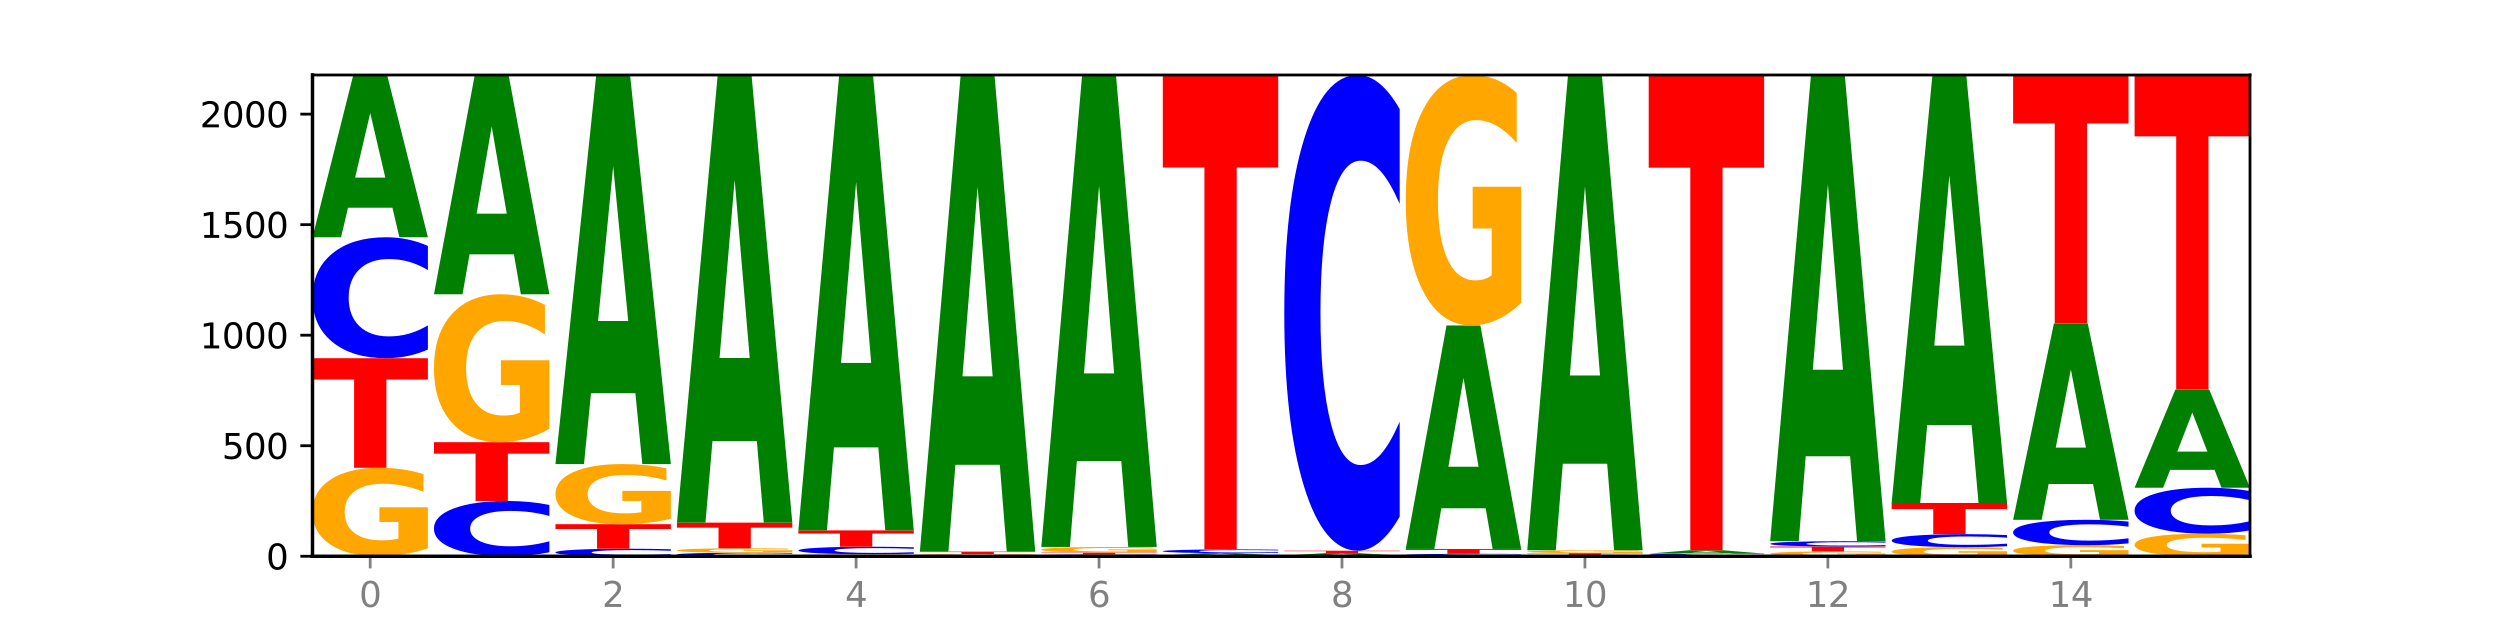 <?xml version="1.0" encoding="utf-8" standalone="no"?>
<!DOCTYPE svg PUBLIC "-//W3C//DTD SVG 1.1//EN"
  "http://www.w3.org/Graphics/SVG/1.1/DTD/svg11.dtd">
<svg xmlns:xlink="http://www.w3.org/1999/xlink" width="720pt" height="180pt" viewBox="0 0 720 180" xmlns="http://www.w3.org/2000/svg" version="1.1">
 <defs>
  <style type="text/css">*{stroke-linejoin: round; stroke-linecap: butt}</style>
 </defs>
 <g id="figure_1">
  <g id="patch_1">
   <path d="M 0 180 
L 720 180 
L 720 0 
L 0 0 
z
" style="fill: #ffffff"/>
  </g>
  <g id="axes_1">
   <g id="patch_2">
    <path d="M 90 160.2 
L 648 160.2 
L 648 21.6 
L 90 21.6 
z
" style="fill: #ffffff"/>
   </g>
   <g id="line2d_1">
    <path d="M 90 160.2 
L 648 160.2 
" clip-path="url(#pcefb3a47ad)" style="fill: none; stroke: #000000; stroke-width: 0.5; stroke-linecap: square"/>
   </g>
   <g id="patch_3">
    <path d="M 123.235 157.896 
Q 119.883 159.048 116.278 159.627 
Q 112.673 160.2 108.83 160.2 
Q 100.145 160.2 95.072 156.77 
Q 90 153.34 90 147.475 
Q 90 141.541 95.162 138.137 
Q 100.331 134.734 109.321 134.734 
Q 112.785 134.734 115.958 135.197 
Q 119.138 135.654 121.954 136.559 
L 121.954 141.636 
Q 119.049 140.473 116.174 139.9 
Q 113.299 139.321 110.409 139.321 
Q 105.061 139.321 102.163 141.436 
Q 99.266 143.545 99.266 147.475 
Q 99.266 151.368 102.059 153.493 
Q 104.852 155.613 109.992 155.613 
Q 111.392 155.613 112.591 155.492 
Q 113.79 155.366 114.744 155.103 
L 114.744 150.337 
L 109.269 150.337 
L 109.269 146.091 
L 123.235 146.091 
L 123.235 157.896 
z
" clip-path="url(#pcefb3a47ad)" style="fill: #ffa600"/>
   </g>
   <g id="patch_4">
    <path d="M 90 103.156 
L 123.235 103.156 
L 123.235 109.314 
L 111.278 109.314 
L 111.278 134.734 
L 101.98 134.734 
L 101.98 109.314 
L 90 109.314 
L 90 103.156 
z
" clip-path="url(#pcefb3a47ad)" style="fill: #ff0000"/>
   </g>
   <g id="patch_5">
    <path d="M 123.235 100.659 
Q 120.455 101.897 117.449 102.523 
Q 114.443 103.156 111.169 103.156 
Q 101.405 103.156 95.702 98.465 
Q 90 93.775 90 85.754 
Q 90 77.704 95.702 73.021 
Q 101.405 68.331 111.169 68.331 
Q 114.443 68.331 117.449 68.964 
Q 120.455 69.589 123.235 70.827 
L 123.235 77.769 
Q 120.43 76.129 117.708 75.366 
Q 114.987 74.604 111.981 74.604 
Q 106.588 74.604 103.498 77.575 
Q 100.417 80.538 100.417 85.754 
Q 100.417 90.948 103.498 93.919 
Q 106.588 96.883 111.981 96.883 
Q 114.987 96.883 117.708 96.12 
Q 120.43 95.35 123.235 93.71 
L 123.235 100.659 
z
" clip-path="url(#pcefb3a47ad)" style="fill: #0000ff"/>
   </g>
   <g id="patch_6">
    <path d="M 113.022 59.818 
L 100.24 59.818 
L 98.222 68.331 
L 90 68.331 
L 101.742 21.6 
L 111.493 21.6 
L 123.235 68.331 
L 115.02 68.331 
L 113.022 59.818 
z
M 102.279 51.145 
L 110.963 51.145 
L 106.628 32.557 
L 102.279 51.145 
z
" clip-path="url(#pcefb3a47ad)" style="fill: #008000"/>
   </g>
   <g id="patch_7">
    <path d="M 158.219 159.059 
Q 155.439 159.625 152.433 159.911 
Q 149.427 160.2 146.153 160.2 
Q 136.389 160.2 130.687 158.056 
Q 124.984 155.913 124.984 152.247 
Q 124.984 148.568 130.687 146.427 
Q 136.389 144.284 146.153 144.284 
Q 149.427 144.284 152.433 144.573 
Q 155.439 144.859 158.219 145.424 
L 158.219 148.597 
Q 155.414 147.848 152.693 147.499 
Q 149.971 147.151 146.965 147.151 
Q 141.573 147.151 138.483 148.508 
Q 135.401 149.863 135.401 152.247 
Q 135.401 154.621 138.483 155.978 
Q 141.573 157.333 146.965 157.333 
Q 149.971 157.333 152.693 156.984 
Q 155.414 156.633 158.219 155.883 
L 158.219 159.059 
z
" clip-path="url(#pcefb3a47ad)" style="fill: #0000ff"/>
   </g>
   <g id="patch_8">
    <path d="M 124.984 127.349 
L 158.219 127.349 
L 158.219 130.651 
L 146.263 130.651 
L 146.263 144.284 
L 136.964 144.284 
L 136.964 130.651 
L 124.984 130.651 
L 124.984 127.349 
z
" clip-path="url(#pcefb3a47ad)" style="fill: #ff0000"/>
   </g>
   <g id="patch_9">
    <path d="M 158.219 123.495 
Q 154.868 125.422 151.263 126.39 
Q 147.657 127.349 143.814 127.349 
Q 135.129 127.349 130.057 121.612 
Q 124.984 115.876 124.984 106.066 
Q 124.984 96.141 130.146 90.449 
Q 135.315 84.756 144.306 84.756 
Q 147.769 84.756 150.942 85.531 
Q 154.123 86.296 156.938 87.809 
L 156.938 96.3 
Q 154.033 94.355 151.158 93.396 
Q 148.283 92.428 145.393 92.428 
Q 140.045 92.428 137.148 95.965 
Q 134.25 99.493 134.25 106.066 
Q 134.25 112.576 137.043 116.131 
Q 139.837 119.676 144.976 119.676 
Q 146.376 119.676 147.576 119.474 
Q 148.775 119.263 149.728 118.823 
L 149.728 110.852 
L 144.254 110.852 
L 144.254 103.752 
L 158.219 103.752 
L 158.219 123.495 
z
" clip-path="url(#pcefb3a47ad)" style="fill: #ffa600"/>
   </g>
   <g id="patch_10">
    <path d="M 148.006 73.251 
L 135.225 73.251 
L 133.206 84.756 
L 124.984 84.756 
L 136.726 21.6 
L 146.477 21.6 
L 158.219 84.756 
L 150.004 84.756 
L 148.006 73.251 
z
M 137.263 61.529 
L 145.947 61.529 
L 141.612 36.408 
L 137.263 61.529 
z
" clip-path="url(#pcefb3a47ad)" style="fill: #008000"/>
   </g>
   <g id="patch_11">
    <path d="M 193.204 160.045 
Q 190.424 160.122 187.418 160.161 
Q 184.411 160.2 181.137 160.2 
Q 171.374 160.2 165.671 159.908 
Q 159.969 159.617 159.969 159.118 
Q 159.969 158.618 165.671 158.327 
Q 171.374 158.035 181.137 158.035 
Q 184.411 158.035 187.418 158.075 
Q 190.424 158.114 193.204 158.191 
L 193.204 158.622 
Q 190.399 158.52 187.677 158.473 
Q 184.956 158.425 181.95 158.425 
Q 176.557 158.425 173.467 158.61 
Q 170.386 158.794 170.386 159.118 
Q 170.386 159.441 173.467 159.626 
Q 176.557 159.81 181.95 159.81 
Q 184.956 159.81 187.677 159.763 
Q 190.399 159.715 193.204 159.613 
L 193.204 160.045 
z
" clip-path="url(#pcefb3a47ad)" style="fill: #0000ff"/>
   </g>
   <g id="patch_12">
    <path d="M 159.969 150.968 
L 193.204 150.968 
L 193.204 152.347 
L 181.247 152.347 
L 181.247 158.035 
L 171.949 158.035 
L 171.949 152.347 
L 159.969 152.347 
L 159.969 150.968 
z
" clip-path="url(#pcefb3a47ad)" style="fill: #ff0000"/>
   </g>
   <g id="patch_13">
    <path d="M 193.204 149.402 
Q 189.852 150.185 186.247 150.579 
Q 182.642 150.968 178.798 150.968 
Q 170.113 150.968 165.041 148.636 
Q 159.969 146.304 159.969 142.315 
Q 159.969 138.28 165.13 135.966 
Q 170.3 133.651 179.29 133.651 
Q 182.754 133.651 185.927 133.966 
Q 189.107 134.277 191.923 134.893 
L 191.923 138.345 
Q 189.018 137.554 186.143 137.164 
Q 183.267 136.771 180.377 136.771 
Q 175.029 136.771 172.132 138.209 
Q 169.235 139.643 169.235 142.315 
Q 169.235 144.962 172.028 146.408 
Q 174.821 147.849 179.96 147.849 
Q 181.361 147.849 182.56 147.767 
Q 183.759 147.681 184.712 147.502 
L 184.712 144.261 
L 179.238 144.261 
L 179.238 141.375 
L 193.204 141.375 
L 193.204 149.402 
z
" clip-path="url(#pcefb3a47ad)" style="fill: #ffa600"/>
   </g>
   <g id="patch_14">
    <path d="M 182.991 113.239 
L 170.209 113.239 
L 168.191 133.651 
L 159.969 133.651 
L 171.711 21.6 
L 181.462 21.6 
L 193.204 133.651 
L 184.988 133.651 
L 182.991 113.239 
z
M 172.248 92.443 
L 180.932 92.443 
L 176.596 47.872 
L 172.248 92.443 
z
" clip-path="url(#pcefb3a47ad)" style="fill: #008000"/>
   </g>
   <g id="patch_15">
    <path d="M 228.188 160.127 
Q 225.408 160.163 222.402 160.181 
Q 219.396 160.2 216.122 160.2 
Q 206.358 160.2 200.655 160.063 
Q 194.953 159.926 194.953 159.691 
Q 194.953 159.456 200.655 159.319 
Q 206.358 159.181 216.122 159.181 
Q 219.396 159.181 222.402 159.2 
Q 225.408 159.218 228.188 159.254 
L 228.188 159.457 
Q 225.383 159.409 222.661 159.387 
Q 219.94 159.365 216.934 159.365 
Q 211.541 159.365 208.451 159.452 
Q 205.37 159.538 205.37 159.691 
Q 205.37 159.843 208.451 159.93 
Q 211.541 160.017 216.934 160.017 
Q 219.94 160.017 222.661 159.994 
Q 225.383 159.972 228.188 159.924 
L 228.188 160.127 
z
" clip-path="url(#pcefb3a47ad)" style="fill: #0000ff"/>
   </g>
   <g id="patch_16">
    <path d="M 228.188 159.066 
Q 224.836 159.124 221.231 159.153 
Q 217.626 159.181 213.783 159.181 
Q 205.098 159.181 200.025 159.01 
Q 194.953 158.838 194.953 158.545 
Q 194.953 158.248 200.115 158.078 
Q 205.284 157.908 214.274 157.908 
Q 217.738 157.908 220.911 157.931 
Q 224.091 157.954 226.907 157.999 
L 226.907 158.253 
Q 224.002 158.195 221.127 158.166 
Q 218.252 158.137 215.362 158.137 
Q 210.014 158.137 207.116 158.243 
Q 204.219 158.349 204.219 158.545 
Q 204.219 158.74 207.012 158.846 
Q 209.805 158.952 214.945 158.952 
Q 216.345 158.952 217.544 158.946 
Q 218.743 158.94 219.697 158.926 
L 219.697 158.688 
L 214.222 158.688 
L 214.222 158.476 
L 228.188 158.476 
L 228.188 159.066 
z
" clip-path="url(#pcefb3a47ad)" style="fill: #ffa600"/>
   </g>
   <g id="patch_17">
    <path d="M 194.953 150.523 
L 228.188 150.523 
L 228.188 151.963 
L 216.231 151.963 
L 216.231 157.908 
L 206.933 157.908 
L 206.933 151.963 
L 194.953 151.963 
L 194.953 150.523 
z
" clip-path="url(#pcefb3a47ad)" style="fill: #ff0000"/>
   </g>
   <g id="patch_18">
    <path d="M 217.975 127.037 
L 205.193 127.037 
L 203.175 150.523 
L 194.953 150.523 
L 206.695 21.6 
L 216.446 21.6 
L 228.188 150.523 
L 219.973 150.523 
L 217.975 127.037 
z
M 207.232 103.109 
L 215.916 103.109 
L 211.581 51.828 
L 207.232 103.109 
z
" clip-path="url(#pcefb3a47ad)" style="fill: #008000"/>
   </g>
   <g id="patch_19">
    <path d="M 263.172 160.148 
Q 259.821 160.174 256.216 160.187 
Q 252.61 160.2 248.767 160.2 
Q 240.082 160.2 235.01 160.123 
Q 229.937 160.046 229.937 159.914 
Q 229.937 159.78 235.099 159.704 
Q 240.268 159.627 249.259 159.627 
Q 252.722 159.627 255.895 159.637 
Q 259.076 159.648 261.891 159.668 
L 261.891 159.782 
Q 258.986 159.756 256.111 159.743 
Q 253.236 159.73 250.346 159.73 
Q 244.998 159.73 242.101 159.778 
Q 239.203 159.825 239.203 159.914 
Q 239.203 160.001 241.996 160.049 
Q 244.79 160.097 249.929 160.097 
Q 251.329 160.097 252.529 160.094 
Q 253.728 160.091 254.681 160.085 
L 254.681 159.978 
L 249.207 159.978 
L 249.207 159.883 
L 263.172 159.883 
L 263.172 160.148 
z
" clip-path="url(#pcefb3a47ad)" style="fill: #ffa600"/>
   </g>
   <g id="patch_20">
    <path d="M 263.172 159.472 
Q 260.392 159.549 257.386 159.588 
Q 254.38 159.627 251.106 159.627 
Q 241.342 159.627 235.64 159.335 
Q 229.937 159.044 229.937 158.545 
Q 229.937 158.045 235.64 157.754 
Q 241.342 157.462 251.106 157.462 
Q 254.38 157.462 257.386 157.502 
Q 260.392 157.541 263.172 157.618 
L 263.172 158.049 
Q 260.367 157.947 257.646 157.9 
Q 254.924 157.852 251.918 157.852 
Q 246.526 157.852 243.436 158.037 
Q 240.354 158.221 240.354 158.545 
Q 240.354 158.868 243.436 159.053 
Q 246.526 159.237 251.918 159.237 
Q 254.924 159.237 257.646 159.19 
Q 260.367 159.142 263.172 159.04 
L 263.172 159.472 
z
" clip-path="url(#pcefb3a47ad)" style="fill: #0000ff"/>
   </g>
   <g id="patch_21">
    <path d="M 229.937 152.751 
L 263.172 152.751 
L 263.172 153.67 
L 251.216 153.67 
L 251.216 157.462 
L 241.917 157.462 
L 241.917 153.67 
L 229.937 153.67 
L 229.937 152.751 
z
" clip-path="url(#pcefb3a47ad)" style="fill: #ff0000"/>
   </g>
   <g id="patch_22">
    <path d="M 252.959 128.859 
L 240.178 128.859 
L 238.159 152.751 
L 229.937 152.751 
L 241.679 21.6 
L 251.43 21.6 
L 263.172 152.751 
L 254.957 152.751 
L 252.959 128.859 
z
M 242.216 104.518 
L 250.9 104.518 
L 246.565 52.35 
L 242.216 104.518 
z
" clip-path="url(#pcefb3a47ad)" style="fill: #008000"/>
   </g>
   <g id="patch_23">
    <path d="M 298.157 160.182 
Q 295.377 160.191 292.371 160.195 
Q 289.364 160.2 286.09 160.2 
Q 276.327 160.2 270.624 160.166 
Q 264.922 160.131 264.922 160.073 
Q 264.922 160.014 270.624 159.98 
Q 276.327 159.945 286.09 159.945 
Q 289.364 159.945 292.371 159.95 
Q 295.377 159.955 298.157 159.964 
L 298.157 160.014 
Q 295.352 160.002 292.63 159.997 
Q 289.909 159.991 286.903 159.991 
Q 281.51 159.991 278.42 160.013 
Q 275.338 160.035 275.338 160.073 
Q 275.338 160.111 278.42 160.132 
Q 281.51 160.154 286.903 160.154 
Q 289.909 160.154 292.63 160.149 
Q 295.352 160.143 298.157 160.131 
L 298.157 160.182 
z
" clip-path="url(#pcefb3a47ad)" style="fill: #0000ff"/>
   </g>
   <g id="patch_24">
    <path d="M 298.157 159.911 
Q 294.805 159.928 291.2 159.937 
Q 287.595 159.945 283.751 159.945 
Q 275.066 159.945 269.994 159.894 
Q 264.922 159.842 264.922 159.754 
Q 264.922 159.665 270.083 159.614 
Q 275.253 159.563 284.243 159.563 
Q 287.707 159.563 290.88 159.57 
Q 294.06 159.577 296.876 159.591 
L 296.876 159.667 
Q 293.971 159.649 291.096 159.641 
Q 288.22 159.632 285.33 159.632 
Q 279.982 159.632 277.085 159.664 
Q 274.188 159.696 274.188 159.754 
Q 274.188 159.813 276.981 159.845 
Q 279.774 159.877 284.913 159.877 
Q 286.314 159.877 287.513 159.875 
Q 288.712 159.873 289.665 159.869 
L 289.665 159.797 
L 284.191 159.797 
L 284.191 159.734 
L 298.157 159.734 
L 298.157 159.911 
z
" clip-path="url(#pcefb3a47ad)" style="fill: #ffa600"/>
   </g>
   <g id="patch_25">
    <path d="M 264.922 158.863 
L 298.157 158.863 
L 298.157 159 
L 286.2 159 
L 286.2 159.563 
L 276.902 159.563 
L 276.902 159 
L 264.922 159 
L 264.922 158.863 
z
" clip-path="url(#pcefb3a47ad)" style="fill: #ff0000"/>
   </g>
   <g id="patch_26">
    <path d="M 287.944 133.858 
L 275.162 133.858 
L 273.144 158.863 
L 264.922 158.863 
L 276.664 21.6 
L 286.415 21.6 
L 298.157 158.863 
L 289.941 158.863 
L 287.944 133.858 
z
M 277.2 108.382 
L 285.885 108.382 
L 281.549 53.783 
L 277.2 108.382 
z
" clip-path="url(#pcefb3a47ad)" style="fill: #008000"/>
   </g>
   <g id="patch_27">
    <path d="M 333.141 160.163 
Q 330.361 160.182 327.355 160.191 
Q 324.349 160.2 321.075 160.2 
Q 311.311 160.2 305.608 160.131 
Q 299.906 160.063 299.906 159.945 
Q 299.906 159.828 305.608 159.759 
Q 311.311 159.691 321.075 159.691 
Q 324.349 159.691 327.355 159.7 
Q 330.361 159.709 333.141 159.727 
L 333.141 159.829 
Q 330.336 159.805 327.614 159.794 
Q 324.893 159.782 321.887 159.782 
Q 316.494 159.782 313.404 159.826 
Q 310.323 159.869 310.323 159.945 
Q 310.323 160.021 313.404 160.065 
Q 316.494 160.108 321.887 160.108 
Q 324.893 160.108 327.614 160.097 
Q 330.336 160.086 333.141 160.062 
L 333.141 160.163 
z
" clip-path="url(#pcefb3a47ad)" style="fill: #0000ff"/>
   </g>
   <g id="patch_28">
    <path d="M 299.906 159.118 
L 333.141 159.118 
L 333.141 159.229 
L 321.184 159.229 
L 321.184 159.691 
L 311.886 159.691 
L 311.886 159.229 
L 299.906 159.229 
L 299.906 159.118 
z
" clip-path="url(#pcefb3a47ad)" style="fill: #ff0000"/>
   </g>
   <g id="patch_29">
    <path d="M 333.141 158.974 
Q 329.789 159.046 326.184 159.082 
Q 322.579 159.118 318.736 159.118 
Q 310.051 159.118 304.978 158.903 
Q 299.906 158.689 299.906 158.322 
Q 299.906 157.951 305.068 157.739 
Q 310.237 157.526 319.227 157.526 
Q 322.691 157.526 325.864 157.555 
Q 329.044 157.584 331.86 157.64 
L 331.86 157.957 
Q 328.955 157.885 326.08 157.849 
Q 323.205 157.813 320.315 157.813 
Q 314.967 157.813 312.069 157.945 
Q 309.172 158.077 309.172 158.322 
Q 309.172 158.566 311.965 158.698 
Q 314.758 158.831 319.898 158.831 
Q 321.298 158.831 322.497 158.823 
Q 323.696 158.816 324.65 158.799 
L 324.65 158.501 
L 319.175 158.501 
L 319.175 158.236 
L 333.141 158.236 
L 333.141 158.974 
z
" clip-path="url(#pcefb3a47ad)" style="fill: #ffa600"/>
   </g>
   <g id="patch_30">
    <path d="M 322.928 132.765 
L 310.146 132.765 
L 308.128 157.526 
L 299.906 157.526 
L 311.648 21.6 
L 321.399 21.6 
L 333.141 157.526 
L 324.926 157.526 
L 322.928 132.765 
z
M 312.185 107.537 
L 320.869 107.537 
L 316.534 53.47 
L 312.185 107.537 
z
" clip-path="url(#pcefb3a47ad)" style="fill: #008000"/>
   </g>
   <g id="patch_31">
    <path d="M 368.125 160.183 
Q 364.774 160.191 361.169 160.196 
Q 357.563 160.2 353.72 160.2 
Q 345.035 160.2 339.963 160.174 
Q 334.89 160.149 334.89 160.105 
Q 334.89 160.06 340.052 160.035 
Q 345.221 160.009 354.212 160.009 
Q 357.675 160.009 360.848 160.012 
Q 364.029 160.016 366.844 160.023 
L 366.844 160.061 
Q 363.939 160.052 361.064 160.048 
Q 358.189 160.043 355.299 160.043 
Q 349.951 160.043 347.054 160.059 
Q 344.156 160.075 344.156 160.105 
Q 344.156 160.134 346.949 160.15 
Q 349.743 160.166 354.882 160.166 
Q 356.282 160.166 357.482 160.165 
Q 358.681 160.164 359.634 160.162 
L 359.634 160.126 
L 354.159 160.126 
L 354.159 160.094 
L 368.125 160.094 
L 368.125 160.183 
z
" clip-path="url(#pcefb3a47ad)" style="fill: #ffa600"/>
   </g>
   <g id="patch_32">
    <path d="M 357.912 159.881 
L 345.131 159.881 
L 343.112 160.009 
L 334.89 160.009 
L 346.632 159.309 
L 356.383 159.309 
L 368.125 160.009 
L 359.91 160.009 
L 357.912 159.881 
z
M 347.169 159.751 
L 355.853 159.751 
L 351.518 159.473 
L 347.169 159.751 
z
" clip-path="url(#pcefb3a47ad)" style="fill: #008000"/>
   </g>
   <g id="patch_33">
    <path d="M 368.125 159.231 
Q 365.345 159.27 362.339 159.289 
Q 359.333 159.309 356.059 159.309 
Q 346.295 159.309 340.593 159.163 
Q 334.89 159.017 334.89 158.768 
Q 334.89 158.518 340.593 158.372 
Q 346.295 158.226 356.059 158.226 
Q 359.333 158.226 362.339 158.246 
Q 365.345 158.265 368.125 158.304 
L 368.125 158.52 
Q 365.32 158.469 362.599 158.445 
Q 359.877 158.421 356.871 158.421 
Q 351.479 158.421 348.389 158.514 
Q 345.307 158.606 345.307 158.768 
Q 345.307 158.929 348.389 159.022 
Q 351.479 159.114 356.871 159.114 
Q 359.877 159.114 362.599 159.09 
Q 365.32 159.066 368.125 159.015 
L 368.125 159.231 
z
" clip-path="url(#pcefb3a47ad)" style="fill: #0000ff"/>
   </g>
   <g id="patch_34">
    <path d="M 334.89 21.6 
L 368.125 21.6 
L 368.125 48.246 
L 356.168 48.246 
L 356.168 158.226 
L 346.87 158.226 
L 346.87 48.246 
L 334.89 48.246 
L 334.89 21.6 
z
" clip-path="url(#pcefb3a47ad)" style="fill: #ff0000"/>
   </g>
   <g id="patch_35">
    <path d="M 403.11 160.183 
Q 399.758 160.191 396.153 160.196 
Q 392.548 160.2 388.704 160.2 
Q 380.019 160.2 374.947 160.174 
Q 369.875 160.149 369.875 160.105 
Q 369.875 160.06 375.036 160.035 
Q 380.206 160.009 389.196 160.009 
Q 392.66 160.009 395.833 160.012 
Q 399.013 160.016 401.829 160.023 
L 401.829 160.061 
Q 398.924 160.052 396.049 160.048 
Q 393.173 160.043 390.283 160.043 
Q 384.935 160.043 382.038 160.059 
Q 379.141 160.075 379.141 160.105 
Q 379.141 160.134 381.934 160.15 
Q 384.727 160.166 389.866 160.166 
Q 391.267 160.166 392.466 160.165 
Q 393.665 160.164 394.618 160.162 
L 394.618 160.126 
L 389.144 160.126 
L 389.144 160.094 
L 403.11 160.094 
L 403.11 160.183 
z
" clip-path="url(#pcefb3a47ad)" style="fill: #ffa600"/>
   </g>
   <g id="patch_36">
    <path d="M 392.897 159.881 
L 380.115 159.881 
L 378.097 160.009 
L 369.875 160.009 
L 381.617 159.309 
L 391.368 159.309 
L 403.11 160.009 
L 394.894 160.009 
L 392.897 159.881 
z
M 382.153 159.751 
L 390.838 159.751 
L 386.502 159.473 
L 382.153 159.751 
z
" clip-path="url(#pcefb3a47ad)" style="fill: #008000"/>
   </g>
   <g id="patch_37">
    <path d="M 369.875 158.608 
L 403.11 158.608 
L 403.11 158.745 
L 391.153 158.745 
L 391.153 159.309 
L 381.855 159.309 
L 381.855 158.745 
L 369.875 158.745 
L 369.875 158.608 
z
" clip-path="url(#pcefb3a47ad)" style="fill: #ff0000"/>
   </g>
   <g id="patch_38">
    <path d="M 403.11 148.788 
Q 400.33 153.656 397.324 156.118 
Q 394.317 158.608 391.043 158.608 
Q 381.28 158.608 375.577 140.156 
Q 369.875 121.703 369.875 90.147 
Q 369.875 58.477 375.577 40.053 
Q 381.28 21.6 391.043 21.6 
Q 394.317 21.6 397.324 24.091 
Q 400.33 26.553 403.11 31.421 
L 403.11 58.732 
Q 400.305 52.279 397.583 49.279 
Q 394.862 46.279 391.856 46.279 
Q 386.463 46.279 383.373 57.968 
Q 380.291 69.628 380.291 90.147 
Q 380.291 110.58 383.373 122.269 
Q 386.463 133.929 391.856 133.929 
Q 394.862 133.929 397.583 130.929 
Q 400.305 127.901 403.11 121.448 
L 403.11 148.788 
z
" clip-path="url(#pcefb3a47ad)" style="fill: #0000ff"/>
   </g>
   <g id="patch_39">
    <path d="M 438.094 160.15 
Q 435.314 160.175 432.308 160.187 
Q 429.302 160.2 426.028 160.2 
Q 416.264 160.2 410.561 160.106 
Q 404.859 160.011 404.859 159.85 
Q 404.859 159.688 410.561 159.594 
Q 416.264 159.5 426.028 159.5 
Q 429.302 159.5 432.308 159.512 
Q 435.314 159.525 438.094 159.55 
L 438.094 159.689 
Q 435.289 159.656 432.567 159.641 
Q 429.846 159.626 426.84 159.626 
Q 421.447 159.626 418.357 159.686 
Q 415.276 159.745 415.276 159.85 
Q 415.276 159.955 418.357 160.014 
Q 421.447 160.074 426.84 160.074 
Q 429.846 160.074 432.567 160.059 
Q 435.289 160.043 438.094 160.01 
L 438.094 160.15 
z
" clip-path="url(#pcefb3a47ad)" style="fill: #0000ff"/>
   </g>
   <g id="patch_40">
    <path d="M 404.859 158.099 
L 438.094 158.099 
L 438.094 158.372 
L 426.137 158.372 
L 426.137 159.5 
L 416.839 159.5 
L 416.839 158.372 
L 404.859 158.372 
L 404.859 158.099 
z
" clip-path="url(#pcefb3a47ad)" style="fill: #ff0000"/>
   </g>
   <g id="patch_41">
    <path d="M 427.881 146.374 
L 415.099 146.374 
L 413.081 158.099 
L 404.859 158.099 
L 416.601 93.733 
L 426.352 93.733 
L 438.094 158.099 
L 429.879 158.099 
L 427.881 146.374 
z
M 417.138 134.427 
L 425.822 134.427 
L 421.487 108.824 
L 417.138 134.427 
z
" clip-path="url(#pcefb3a47ad)" style="fill: #008000"/>
   </g>
   <g id="patch_42">
    <path d="M 438.094 87.207 
Q 434.742 90.47 431.137 92.109 
Q 427.532 93.733 423.689 93.733 
Q 415.004 93.733 409.931 84.018 
Q 404.859 74.303 404.859 57.689 
Q 404.859 40.881 410.021 31.241 
Q 415.19 21.6 424.18 21.6 
Q 427.644 21.6 430.817 22.911 
Q 433.997 24.208 436.813 26.77 
L 436.813 41.149 
Q 433.908 37.856 431.033 36.232 
Q 428.158 34.593 425.268 34.593 
Q 419.92 34.593 417.022 40.583 
Q 414.125 46.558 414.125 57.689 
Q 414.125 68.715 416.918 74.735 
Q 419.711 80.74 424.851 80.74 
Q 426.251 80.74 427.45 80.397 
Q 428.649 80.04 429.603 79.295 
L 429.603 65.795 
L 424.128 65.795 
L 424.128 53.77 
L 438.094 53.77 
L 438.094 87.207 
z
" clip-path="url(#pcefb3a47ad)" style="fill: #ffa600"/>
   </g>
   <g id="patch_43">
    <path d="M 473.078 160.173 
Q 470.298 160.186 467.292 160.193 
Q 464.286 160.2 461.012 160.2 
Q 451.248 160.2 445.546 160.149 
Q 439.843 160.097 439.843 160.009 
Q 439.843 159.921 445.546 159.869 
Q 451.248 159.818 461.012 159.818 
Q 464.286 159.818 467.292 159.825 
Q 470.298 159.832 473.078 159.845 
L 473.078 159.922 
Q 470.273 159.904 467.552 159.895 
Q 464.83 159.887 461.824 159.887 
Q 456.432 159.887 453.342 159.919 
Q 450.26 159.952 450.26 160.009 
Q 450.26 160.066 453.342 160.099 
Q 456.432 160.131 461.824 160.131 
Q 464.83 160.131 467.552 160.123 
Q 470.273 160.114 473.078 160.096 
L 473.078 160.173 
z
" clip-path="url(#pcefb3a47ad)" style="fill: #0000ff"/>
   </g>
   <g id="patch_44">
    <path d="M 439.843 159.309 
L 473.078 159.309 
L 473.078 159.408 
L 461.121 159.408 
L 461.121 159.818 
L 451.823 159.818 
L 451.823 159.408 
L 439.843 159.408 
L 439.843 159.309 
z
" clip-path="url(#pcefb3a47ad)" style="fill: #ff0000"/>
   </g>
   <g id="patch_45">
    <path d="M 473.078 159.234 
Q 469.727 159.271 466.121 159.29 
Q 462.516 159.309 458.673 159.309 
Q 449.988 159.309 444.916 159.197 
Q 439.843 159.086 439.843 158.895 
Q 439.843 158.702 445.005 158.592 
Q 450.174 158.481 459.165 158.481 
Q 462.628 158.481 465.801 158.496 
Q 468.982 158.511 471.797 158.54 
L 471.797 158.705 
Q 468.892 158.668 466.017 158.649 
Q 463.142 158.63 460.252 158.63 
Q 454.904 158.63 452.007 158.699 
Q 449.109 158.767 449.109 158.895 
Q 449.109 159.022 451.902 159.091 
Q 454.696 159.16 459.835 159.16 
Q 461.235 159.16 462.434 159.156 
Q 463.634 159.152 464.587 159.143 
L 464.587 158.988 
L 459.112 158.988 
L 459.112 158.85 
L 473.078 158.85 
L 473.078 159.234 
z
" clip-path="url(#pcefb3a47ad)" style="fill: #ffa600"/>
   </g>
   <g id="patch_46">
    <path d="M 462.865 133.546 
L 450.084 133.546 
L 448.065 158.481 
L 439.843 158.481 
L 451.585 21.6 
L 461.336 21.6 
L 473.078 158.481 
L 464.863 158.481 
L 462.865 133.546 
z
M 452.122 108.141 
L 460.806 108.141 
L 456.471 53.693 
L 452.122 108.141 
z
" clip-path="url(#pcefb3a47ad)" style="fill: #008000"/>
   </g>
   <g id="patch_47">
    <path d="M 508.063 160.183 
Q 504.711 160.191 501.106 160.196 
Q 497.501 160.2 493.657 160.2 
Q 484.972 160.2 479.9 160.174 
Q 474.828 160.149 474.828 160.105 
Q 474.828 160.06 479.989 160.035 
Q 485.159 160.009 494.149 160.009 
Q 497.612 160.009 500.786 160.012 
Q 503.966 160.016 506.782 160.023 
L 506.782 160.061 
Q 503.877 160.052 501.002 160.048 
Q 498.126 160.043 495.236 160.043 
Q 489.888 160.043 486.991 160.059 
Q 484.093 160.075 484.093 160.105 
Q 484.093 160.134 486.887 160.15 
Q 489.68 160.166 494.819 160.166 
Q 496.22 160.166 497.419 160.165 
Q 498.618 160.164 499.571 160.162 
L 499.571 160.126 
L 494.097 160.126 
L 494.097 160.094 
L 508.063 160.094 
L 508.063 160.183 
z
" clip-path="url(#pcefb3a47ad)" style="fill: #ffa600"/>
   </g>
   <g id="patch_48">
    <path d="M 508.063 159.968 
Q 505.283 159.988 502.276 159.999 
Q 499.27 160.009 495.996 160.009 
Q 486.233 160.009 480.53 159.932 
Q 474.828 159.855 474.828 159.723 
Q 474.828 159.59 480.53 159.513 
Q 486.233 159.436 495.996 159.436 
Q 499.27 159.436 502.276 159.446 
Q 505.283 159.457 508.063 159.477 
L 508.063 159.591 
Q 505.258 159.564 502.536 159.552 
Q 499.815 159.539 496.808 159.539 
Q 491.416 159.539 488.326 159.588 
Q 485.244 159.637 485.244 159.723 
Q 485.244 159.808 488.326 159.857 
Q 491.416 159.906 496.808 159.906 
Q 499.815 159.906 502.536 159.893 
Q 505.258 159.881 508.063 159.854 
L 508.063 159.968 
z
" clip-path="url(#pcefb3a47ad)" style="fill: #0000ff"/>
   </g>
   <g id="patch_49">
    <path d="M 497.85 159.262 
L 485.068 159.262 
L 483.05 159.436 
L 474.828 159.436 
L 486.57 158.481 
L 496.321 158.481 
L 508.063 159.436 
L 499.847 159.436 
L 497.85 159.262 
z
M 487.106 159.085 
L 495.791 159.085 
L 491.455 158.705 
L 487.106 159.085 
z
" clip-path="url(#pcefb3a47ad)" style="fill: #008000"/>
   </g>
   <g id="patch_50">
    <path d="M 474.828 21.6 
L 508.063 21.6 
L 508.063 48.296 
L 496.106 48.296 
L 496.106 158.481 
L 486.808 158.481 
L 486.808 48.296 
L 474.828 48.296 
L 474.828 21.6 
z
" clip-path="url(#pcefb3a47ad)" style="fill: #ff0000"/>
   </g>
   <g id="patch_51">
    <path d="M 543.047 160.073 
Q 539.695 160.137 536.09 160.168 
Q 532.485 160.2 528.642 160.2 
Q 519.957 160.2 514.884 160.011 
Q 509.812 159.823 509.812 159.5 
Q 509.812 159.174 514.974 158.987 
Q 520.143 158.799 529.133 158.799 
Q 532.597 158.799 535.77 158.825 
Q 538.95 158.85 541.766 158.9 
L 541.766 159.179 
Q 538.861 159.115 535.986 159.083 
Q 533.111 159.052 530.221 159.052 
Q 524.873 159.052 521.975 159.168 
Q 519.078 159.284 519.078 159.5 
Q 519.078 159.714 521.871 159.831 
Q 524.664 159.948 529.804 159.948 
Q 531.204 159.948 532.403 159.941 
Q 533.602 159.934 534.556 159.92 
L 534.556 159.658 
L 529.081 159.658 
L 529.081 159.424 
L 543.047 159.424 
L 543.047 160.073 
z
" clip-path="url(#pcefb3a47ad)" style="fill: #ffa600"/>
   </g>
   <g id="patch_52">
    <path d="M 509.812 157.399 
L 543.047 157.399 
L 543.047 157.672 
L 531.09 157.672 
L 531.09 158.799 
L 521.792 158.799 
L 521.792 157.672 
L 509.812 157.672 
L 509.812 157.399 
z
" clip-path="url(#pcefb3a47ad)" style="fill: #ff0000"/>
   </g>
   <g id="patch_53">
    <path d="M 543.047 157.289 
Q 540.267 157.343 537.261 157.371 
Q 534.255 157.399 530.981 157.399 
Q 521.217 157.399 515.514 157.193 
Q 509.812 156.987 509.812 156.635 
Q 509.812 156.282 515.514 156.077 
Q 521.217 155.871 530.981 155.871 
Q 534.255 155.871 537.261 155.899 
Q 540.267 155.926 543.047 155.98 
L 543.047 156.285 
Q 540.242 156.213 537.52 156.179 
Q 534.799 156.146 531.793 156.146 
Q 526.4 156.146 523.31 156.276 
Q 520.229 156.406 520.229 156.635 
Q 520.229 156.863 523.31 156.993 
Q 526.4 157.123 531.793 157.123 
Q 534.799 157.123 537.52 157.09 
Q 540.242 157.056 543.047 156.984 
L 543.047 157.289 
z
" clip-path="url(#pcefb3a47ad)" style="fill: #0000ff"/>
   </g>
   <g id="patch_54">
    <path d="M 532.834 131.411 
L 520.052 131.411 
L 518.034 155.871 
L 509.812 155.871 
L 521.554 21.6 
L 531.305 21.6 
L 543.047 155.871 
L 534.832 155.871 
L 532.834 131.411 
z
M 522.091 106.49 
L 530.775 106.49 
L 526.44 53.081 
L 522.091 106.49 
z
" clip-path="url(#pcefb3a47ad)" style="fill: #008000"/>
   </g>
   <g id="patch_55">
    <path d="M 578.031 159.964 
Q 574.68 160.082 571.074 160.141 
Q 567.469 160.2 563.626 160.2 
Q 554.941 160.2 549.869 159.848 
Q 544.796 159.497 544.796 158.896 
Q 544.796 158.287 549.958 157.939 
Q 555.127 157.59 564.118 157.59 
Q 567.581 157.59 570.754 157.637 
Q 573.935 157.684 576.75 157.777 
L 576.75 158.297 
Q 573.845 158.178 570.97 158.119 
Q 568.095 158.06 565.205 158.06 
Q 559.857 158.06 556.96 158.277 
Q 554.062 158.493 554.062 158.896 
Q 554.062 159.295 556.855 159.513 
Q 559.649 159.73 564.788 159.73 
Q 566.188 159.73 567.387 159.717 
Q 568.587 159.704 569.54 159.678 
L 569.54 159.189 
L 564.065 159.189 
L 564.065 158.754 
L 578.031 158.754 
L 578.031 159.964 
z
" clip-path="url(#pcefb3a47ad)" style="fill: #ffa600"/>
   </g>
   <g id="patch_56">
    <path d="M 578.031 157.32 
Q 575.251 157.454 572.245 157.521 
Q 569.239 157.59 565.965 157.59 
Q 556.201 157.59 550.499 157.084 
Q 544.796 156.578 544.796 155.713 
Q 544.796 154.844 550.499 154.339 
Q 556.201 153.833 565.965 153.833 
Q 569.239 153.833 572.245 153.902 
Q 575.251 153.969 578.031 154.103 
L 578.031 154.851 
Q 575.226 154.675 572.505 154.592 
Q 569.783 154.51 566.777 154.51 
Q 561.384 154.51 558.295 154.831 
Q 555.213 155.15 555.213 155.713 
Q 555.213 156.273 558.295 156.593 
Q 561.384 156.913 566.777 156.913 
Q 569.783 156.913 572.505 156.831 
Q 575.226 156.748 578.031 156.571 
L 578.031 157.32 
z
" clip-path="url(#pcefb3a47ad)" style="fill: #0000ff"/>
   </g>
   <g id="patch_57">
    <path d="M 544.796 144.857 
L 578.031 144.857 
L 578.031 146.607 
L 566.074 146.607 
L 566.074 153.833 
L 556.776 153.833 
L 556.776 146.607 
L 544.796 146.607 
L 544.796 144.857 
z
" clip-path="url(#pcefb3a47ad)" style="fill: #ff0000"/>
   </g>
   <g id="patch_58">
    <path d="M 567.818 122.403 
L 555.037 122.403 
L 553.018 144.857 
L 544.796 144.857 
L 556.538 21.6 
L 566.289 21.6 
L 578.031 144.857 
L 569.816 144.857 
L 567.818 122.403 
z
M 557.075 99.527 
L 565.759 99.527 
L 561.424 50.499 
L 557.075 99.527 
z
" clip-path="url(#pcefb3a47ad)" style="fill: #008000"/>
   </g>
   <g id="patch_59">
    <path d="M 613.016 159.912 
Q 609.664 160.056 606.059 160.128 
Q 602.454 160.2 598.61 160.2 
Q 589.925 160.2 584.853 159.771 
Q 579.781 159.343 579.781 158.609 
Q 579.781 157.868 584.942 157.442 
Q 590.112 157.017 599.102 157.017 
Q 602.565 157.017 605.739 157.075 
Q 608.919 157.132 611.735 157.245 
L 611.735 157.879 
Q 608.83 157.734 605.955 157.662 
Q 603.079 157.59 600.189 157.59 
Q 594.841 157.59 591.944 157.854 
Q 589.046 158.118 589.046 158.609 
Q 589.046 159.096 591.84 159.362 
Q 594.633 159.627 599.772 159.627 
Q 601.173 159.627 602.372 159.611 
Q 603.571 159.596 604.524 159.563 
L 604.524 158.967 
L 599.05 158.967 
L 599.05 158.436 
L 613.016 158.436 
L 613.016 159.912 
z
" clip-path="url(#pcefb3a47ad)" style="fill: #ffa600"/>
   </g>
   <g id="patch_60">
    <path d="M 613.016 156.492 
Q 610.236 156.752 607.229 156.884 
Q 604.223 157.017 600.949 157.017 
Q 591.186 157.017 585.483 156.031 
Q 579.781 155.045 579.781 153.358 
Q 579.781 151.666 585.483 150.681 
Q 591.186 149.695 600.949 149.695 
Q 604.223 149.695 607.229 149.828 
Q 610.236 149.96 613.016 150.22 
L 613.016 151.679 
Q 610.21 151.335 607.489 151.174 
Q 604.768 151.014 601.761 151.014 
Q 596.369 151.014 593.279 151.639 
Q 590.197 152.262 590.197 153.358 
Q 590.197 154.45 593.279 155.075 
Q 596.369 155.698 601.761 155.698 
Q 604.768 155.698 607.489 155.538 
Q 610.21 155.376 613.016 155.031 
L 613.016 156.492 
z
" clip-path="url(#pcefb3a47ad)" style="fill: #0000ff"/>
   </g>
   <g id="patch_61">
    <path d="M 602.803 139.396 
L 590.021 139.396 
L 588.003 149.695 
L 579.781 149.695 
L 591.523 93.16 
L 601.274 93.16 
L 613.016 149.695 
L 604.8 149.695 
L 602.803 139.396 
z
M 592.059 128.903 
L 600.744 128.903 
L 596.408 106.415 
L 592.059 128.903 
z
" clip-path="url(#pcefb3a47ad)" style="fill: #008000"/>
   </g>
   <g id="patch_62">
    <path d="M 579.781 21.6 
L 613.016 21.6 
L 613.016 35.556 
L 601.059 35.556 
L 601.059 93.16 
L 591.761 93.16 
L 591.761 35.556 
L 579.781 35.556 
L 579.781 21.6 
z
" clip-path="url(#pcefb3a47ad)" style="fill: #ff0000"/>
   </g>
   <g id="patch_63">
    <path d="M 648 159.612 
Q 644.648 159.906 641.043 160.054 
Q 637.438 160.2 633.595 160.2 
Q 624.91 160.2 619.837 159.325 
Q 614.765 158.451 614.765 156.955 
Q 614.765 155.442 619.927 154.574 
Q 625.096 153.706 634.086 153.706 
Q 637.55 153.706 640.723 153.824 
Q 643.903 153.941 646.719 154.172 
L 646.719 155.466 
Q 643.814 155.17 640.939 155.023 
Q 638.064 154.876 635.174 154.876 
Q 629.826 154.876 626.928 155.415 
Q 624.031 155.953 624.031 156.955 
Q 624.031 157.948 626.824 158.49 
Q 629.617 159.03 634.757 159.03 
Q 636.157 159.03 637.356 158.999 
Q 638.555 158.967 639.509 158.9 
L 639.509 157.685 
L 634.034 157.685 
L 634.034 156.602 
L 648 156.602 
L 648 159.612 
z
" clip-path="url(#pcefb3a47ad)" style="fill: #ffa600"/>
   </g>
   <g id="patch_64">
    <path d="M 648 152.757 
Q 645.22 153.227 642.214 153.465 
Q 639.208 153.706 635.934 153.706 
Q 626.17 153.706 620.467 151.923 
Q 614.765 150.139 614.765 147.089 
Q 614.765 144.028 620.467 142.247 
Q 626.17 140.464 635.934 140.464 
Q 639.208 140.464 642.214 140.704 
Q 645.22 140.942 648 141.413 
L 648 144.053 
Q 645.195 143.429 642.473 143.139 
Q 639.752 142.849 636.746 142.849 
Q 631.353 142.849 628.263 143.979 
Q 625.182 145.106 625.182 147.089 
Q 625.182 149.064 628.263 150.194 
Q 631.353 151.321 636.746 151.321 
Q 639.752 151.321 642.473 151.031 
Q 645.195 150.738 648 150.114 
L 648 152.757 
z
" clip-path="url(#pcefb3a47ad)" style="fill: #0000ff"/>
   </g>
   <g id="patch_65">
    <path d="M 637.787 135.314 
L 625.005 135.314 
L 622.987 140.464 
L 614.765 140.464 
L 626.507 112.196 
L 636.258 112.196 
L 648 140.464 
L 639.785 140.464 
L 637.787 135.314 
z
M 627.044 130.068 
L 635.728 130.068 
L 631.393 118.824 
L 627.044 130.068 
z
" clip-path="url(#pcefb3a47ad)" style="fill: #008000"/>
   </g>
   <g id="patch_66">
    <path d="M 614.765 21.6 
L 648 21.6 
L 648 39.269 
L 636.043 39.269 
L 636.043 112.196 
L 626.745 112.196 
L 626.745 39.269 
L 614.765 39.269 
L 614.765 21.6 
z
" clip-path="url(#pcefb3a47ad)" style="fill: #ff0000"/>
   </g>
   <g id="matplotlib.axis_1">
    <g id="xtick_1">
     <g id="line2d_2">
      <defs>
       <path id="m58b2e1dc57" d="M 0 0 
L 0 3.5 
" style="stroke: #808080; stroke-width: 0.8"/>
      </defs>
      <g>
       <use xlink:href="#m58b2e1dc57" x="106.618" y="160.2" style="fill: #808080; stroke: #808080; stroke-width: 0.8"/>
      </g>
     </g>
     <g id="text_1">
      <!-- 0 -->
      <g style="fill: #808080" transform="translate(103.436 174.798) scale(0.1 -0.1)">
       <defs>
        <path id="DejaVuSans-30" d="M 2034 4250 
Q 1547 4250 1301 3770 
Q 1056 3291 1056 2328 
Q 1056 1369 1301 889 
Q 1547 409 2034 409 
Q 2525 409 2770 889 
Q 3016 1369 3016 2328 
Q 3016 3291 2770 3770 
Q 2525 4250 2034 4250 
z
M 2034 4750 
Q 2819 4750 3233 4129 
Q 3647 3509 3647 2328 
Q 3647 1150 3233 529 
Q 2819 -91 2034 -91 
Q 1250 -91 836 529 
Q 422 1150 422 2328 
Q 422 3509 836 4129 
Q 1250 4750 2034 4750 
z
" transform="scale(0.016)"/>
       </defs>
       <use xlink:href="#DejaVuSans-30"/>
      </g>
     </g>
    </g>
    <g id="xtick_2">
     <g id="line2d_3">
      <g>
       <use xlink:href="#m58b2e1dc57" x="176.586" y="160.2" style="fill: #808080; stroke: #808080; stroke-width: 0.8"/>
      </g>
     </g>
     <g id="text_2">
      <!-- 2 -->
      <g style="fill: #808080" transform="translate(173.405 174.798) scale(0.1 -0.1)">
       <defs>
        <path id="DejaVuSans-32" d="M 1228 531 
L 3431 531 
L 3431 0 
L 469 0 
L 469 531 
Q 828 903 1448 1529 
Q 2069 2156 2228 2338 
Q 2531 2678 2651 2914 
Q 2772 3150 2772 3378 
Q 2772 3750 2511 3984 
Q 2250 4219 1831 4219 
Q 1534 4219 1204 4116 
Q 875 4013 500 3803 
L 500 4441 
Q 881 4594 1212 4672 
Q 1544 4750 1819 4750 
Q 2544 4750 2975 4387 
Q 3406 4025 3406 3419 
Q 3406 3131 3298 2873 
Q 3191 2616 2906 2266 
Q 2828 2175 2409 1742 
Q 1991 1309 1228 531 
z
" transform="scale(0.016)"/>
       </defs>
       <use xlink:href="#DejaVuSans-32"/>
      </g>
     </g>
    </g>
    <g id="xtick_3">
     <g id="line2d_4">
      <g>
       <use xlink:href="#m58b2e1dc57" x="246.555" y="160.2" style="fill: #808080; stroke: #808080; stroke-width: 0.8"/>
      </g>
     </g>
     <g id="text_3">
      <!-- 4 -->
      <g style="fill: #808080" transform="translate(243.374 174.798) scale(0.1 -0.1)">
       <defs>
        <path id="DejaVuSans-34" d="M 2419 4116 
L 825 1625 
L 2419 1625 
L 2419 4116 
z
M 2253 4666 
L 3047 4666 
L 3047 1625 
L 3713 1625 
L 3713 1100 
L 3047 1100 
L 3047 0 
L 2419 0 
L 2419 1100 
L 313 1100 
L 313 1709 
L 2253 4666 
z
" transform="scale(0.016)"/>
       </defs>
       <use xlink:href="#DejaVuSans-34"/>
      </g>
     </g>
    </g>
    <g id="xtick_4">
     <g id="line2d_5">
      <g>
       <use xlink:href="#m58b2e1dc57" x="316.524" y="160.2" style="fill: #808080; stroke: #808080; stroke-width: 0.8"/>
      </g>
     </g>
     <g id="text_4">
      <!-- 6 -->
      <g style="fill: #808080" transform="translate(313.342 174.798) scale(0.1 -0.1)">
       <defs>
        <path id="DejaVuSans-36" d="M 2113 2584 
Q 1688 2584 1439 2293 
Q 1191 2003 1191 1497 
Q 1191 994 1439 701 
Q 1688 409 2113 409 
Q 2538 409 2786 701 
Q 3034 994 3034 1497 
Q 3034 2003 2786 2293 
Q 2538 2584 2113 2584 
z
M 3366 4563 
L 3366 3988 
Q 3128 4100 2886 4159 
Q 2644 4219 2406 4219 
Q 1781 4219 1451 3797 
Q 1122 3375 1075 2522 
Q 1259 2794 1537 2939 
Q 1816 3084 2150 3084 
Q 2853 3084 3261 2657 
Q 3669 2231 3669 1497 
Q 3669 778 3244 343 
Q 2819 -91 2113 -91 
Q 1303 -91 875 529 
Q 447 1150 447 2328 
Q 447 3434 972 4092 
Q 1497 4750 2381 4750 
Q 2619 4750 2861 4703 
Q 3103 4656 3366 4563 
z
" transform="scale(0.016)"/>
       </defs>
       <use xlink:href="#DejaVuSans-36"/>
      </g>
     </g>
    </g>
    <g id="xtick_5">
     <g id="line2d_6">
      <g>
       <use xlink:href="#m58b2e1dc57" x="386.492" y="160.2" style="fill: #808080; stroke: #808080; stroke-width: 0.8"/>
      </g>
     </g>
     <g id="text_5">
      <!-- 8 -->
      <g style="fill: #808080" transform="translate(383.311 174.798) scale(0.1 -0.1)">
       <defs>
        <path id="DejaVuSans-38" d="M 2034 2216 
Q 1584 2216 1326 1975 
Q 1069 1734 1069 1313 
Q 1069 891 1326 650 
Q 1584 409 2034 409 
Q 2484 409 2743 651 
Q 3003 894 3003 1313 
Q 3003 1734 2745 1975 
Q 2488 2216 2034 2216 
z
M 1403 2484 
Q 997 2584 770 2862 
Q 544 3141 544 3541 
Q 544 4100 942 4425 
Q 1341 4750 2034 4750 
Q 2731 4750 3128 4425 
Q 3525 4100 3525 3541 
Q 3525 3141 3298 2862 
Q 3072 2584 2669 2484 
Q 3125 2378 3379 2068 
Q 3634 1759 3634 1313 
Q 3634 634 3220 271 
Q 2806 -91 2034 -91 
Q 1263 -91 848 271 
Q 434 634 434 1313 
Q 434 1759 690 2068 
Q 947 2378 1403 2484 
z
M 1172 3481 
Q 1172 3119 1398 2916 
Q 1625 2713 2034 2713 
Q 2441 2713 2670 2916 
Q 2900 3119 2900 3481 
Q 2900 3844 2670 4047 
Q 2441 4250 2034 4250 
Q 1625 4250 1398 4047 
Q 1172 3844 1172 3481 
z
" transform="scale(0.016)"/>
       </defs>
       <use xlink:href="#DejaVuSans-38"/>
      </g>
     </g>
    </g>
    <g id="xtick_6">
     <g id="line2d_7">
      <g>
       <use xlink:href="#m58b2e1dc57" x="456.461" y="160.2" style="fill: #808080; stroke: #808080; stroke-width: 0.8"/>
      </g>
     </g>
     <g id="text_6">
      <!-- 10 -->
      <g style="fill: #808080" transform="translate(450.098 174.798) scale(0.1 -0.1)">
       <defs>
        <path id="DejaVuSans-31" d="M 794 531 
L 1825 531 
L 1825 4091 
L 703 3866 
L 703 4441 
L 1819 4666 
L 2450 4666 
L 2450 531 
L 3481 531 
L 3481 0 
L 794 0 
L 794 531 
z
" transform="scale(0.016)"/>
       </defs>
       <use xlink:href="#DejaVuSans-31"/>
       <use xlink:href="#DejaVuSans-30" x="63.623"/>
      </g>
     </g>
    </g>
    <g id="xtick_7">
     <g id="line2d_8">
      <g>
       <use xlink:href="#m58b2e1dc57" x="526.429" y="160.2" style="fill: #808080; stroke: #808080; stroke-width: 0.8"/>
      </g>
     </g>
     <g id="text_7">
      <!-- 12 -->
      <g style="fill: #808080" transform="translate(520.067 174.798) scale(0.1 -0.1)">
       <use xlink:href="#DejaVuSans-31"/>
       <use xlink:href="#DejaVuSans-32" x="63.623"/>
      </g>
     </g>
    </g>
    <g id="xtick_8">
     <g id="line2d_9">
      <g>
       <use xlink:href="#m58b2e1dc57" x="596.398" y="160.2" style="fill: #808080; stroke: #808080; stroke-width: 0.8"/>
      </g>
     </g>
     <g id="text_8">
      <!-- 14 -->
      <g style="fill: #808080" transform="translate(590.036 174.798) scale(0.1 -0.1)">
       <use xlink:href="#DejaVuSans-31"/>
       <use xlink:href="#DejaVuSans-34" x="63.623"/>
      </g>
     </g>
    </g>
   </g>
   <g id="matplotlib.axis_2">
    <g id="ytick_1">
     <g id="line2d_10">
      <defs>
       <path id="mf768eb2910" d="M 0 0 
L -3.5 0 
" style="stroke: #000000; stroke-width: 0.8"/>
      </defs>
      <g>
       <use xlink:href="#mf768eb2910" x="90" y="160.2" style="stroke: #000000; stroke-width: 0.8"/>
      </g>
     </g>
     <g id="text_9">
      <!-- 0 -->
      <g transform="translate(76.638 163.999) scale(0.1 -0.1)">
       <use xlink:href="#DejaVuSans-30"/>
      </g>
     </g>
    </g>
    <g id="ytick_2">
     <g id="line2d_11">
      <g>
       <use xlink:href="#mf768eb2910" x="90" y="128.367" style="stroke: #000000; stroke-width: 0.8"/>
      </g>
     </g>
     <g id="text_10">
      <!-- 500 -->
      <g transform="translate(63.913 132.166) scale(0.1 -0.1)">
       <defs>
        <path id="DejaVuSans-35" d="M 691 4666 
L 3169 4666 
L 3169 4134 
L 1269 4134 
L 1269 2991 
Q 1406 3038 1543 3061 
Q 1681 3084 1819 3084 
Q 2600 3084 3056 2656 
Q 3513 2228 3513 1497 
Q 3513 744 3044 326 
Q 2575 -91 1722 -91 
Q 1428 -91 1123 -41 
Q 819 9 494 109 
L 494 744 
Q 775 591 1075 516 
Q 1375 441 1709 441 
Q 2250 441 2565 725 
Q 2881 1009 2881 1497 
Q 2881 1984 2565 2268 
Q 2250 2553 1709 2553 
Q 1456 2553 1204 2497 
Q 953 2441 691 2322 
L 691 4666 
z
" transform="scale(0.016)"/>
       </defs>
       <use xlink:href="#DejaVuSans-35"/>
       <use xlink:href="#DejaVuSans-30" x="63.623"/>
       <use xlink:href="#DejaVuSans-30" x="127.246"/>
      </g>
     </g>
    </g>
    <g id="ytick_3">
     <g id="line2d_12">
      <g>
       <use xlink:href="#mf768eb2910" x="90" y="96.534" style="stroke: #000000; stroke-width: 0.8"/>
      </g>
     </g>
     <g id="text_11">
      <!-- 1000 -->
      <g transform="translate(57.55 100.334) scale(0.1 -0.1)">
       <use xlink:href="#DejaVuSans-31"/>
       <use xlink:href="#DejaVuSans-30" x="63.623"/>
       <use xlink:href="#DejaVuSans-30" x="127.246"/>
       <use xlink:href="#DejaVuSans-30" x="190.869"/>
      </g>
     </g>
    </g>
    <g id="ytick_4">
     <g id="line2d_13">
      <g>
       <use xlink:href="#mf768eb2910" x="90" y="64.702" style="stroke: #000000; stroke-width: 0.8"/>
      </g>
     </g>
     <g id="text_12">
      <!-- 1500 -->
      <g transform="translate(57.55 68.501) scale(0.1 -0.1)">
       <use xlink:href="#DejaVuSans-31"/>
       <use xlink:href="#DejaVuSans-35" x="63.623"/>
       <use xlink:href="#DejaVuSans-30" x="127.246"/>
       <use xlink:href="#DejaVuSans-30" x="190.869"/>
      </g>
     </g>
    </g>
    <g id="ytick_5">
     <g id="line2d_14">
      <g>
       <use xlink:href="#mf768eb2910" x="90" y="32.869" style="stroke: #000000; stroke-width: 0.8"/>
      </g>
     </g>
     <g id="text_13">
      <!-- 2000 -->
      <g transform="translate(57.55 36.668) scale(0.1 -0.1)">
       <use xlink:href="#DejaVuSans-32"/>
       <use xlink:href="#DejaVuSans-30" x="63.623"/>
       <use xlink:href="#DejaVuSans-30" x="127.246"/>
       <use xlink:href="#DejaVuSans-30" x="190.869"/>
      </g>
     </g>
    </g>
   </g>
   <g id="patch_67">
    <path d="M 90 160.2 
L 90 21.6 
" style="fill: none; stroke: #000000; stroke-linejoin: miter; stroke-linecap: square"/>
   </g>
   <g id="patch_68">
    <path d="M 648 160.2 
L 648 21.6 
" style="fill: none; stroke: #000000; stroke-width: 0.8; stroke-linejoin: miter; stroke-linecap: square"/>
   </g>
   <g id="patch_69">
    <path d="M 90 160.2 
L 648 160.2 
" style="fill: none; stroke: #000000; stroke-linejoin: miter; stroke-linecap: square"/>
   </g>
   <g id="patch_70">
    <path d="M 90 21.6 
L 648 21.6 
" style="fill: none; stroke: #000000; stroke-width: 0.8; stroke-linejoin: miter; stroke-linecap: square"/>
   </g>
  </g>
 </g>
 <defs>
  <clipPath id="pcefb3a47ad">
   <rect x="90" y="21.6" width="558" height="138.6"/>
  </clipPath>
 </defs>
</svg>
